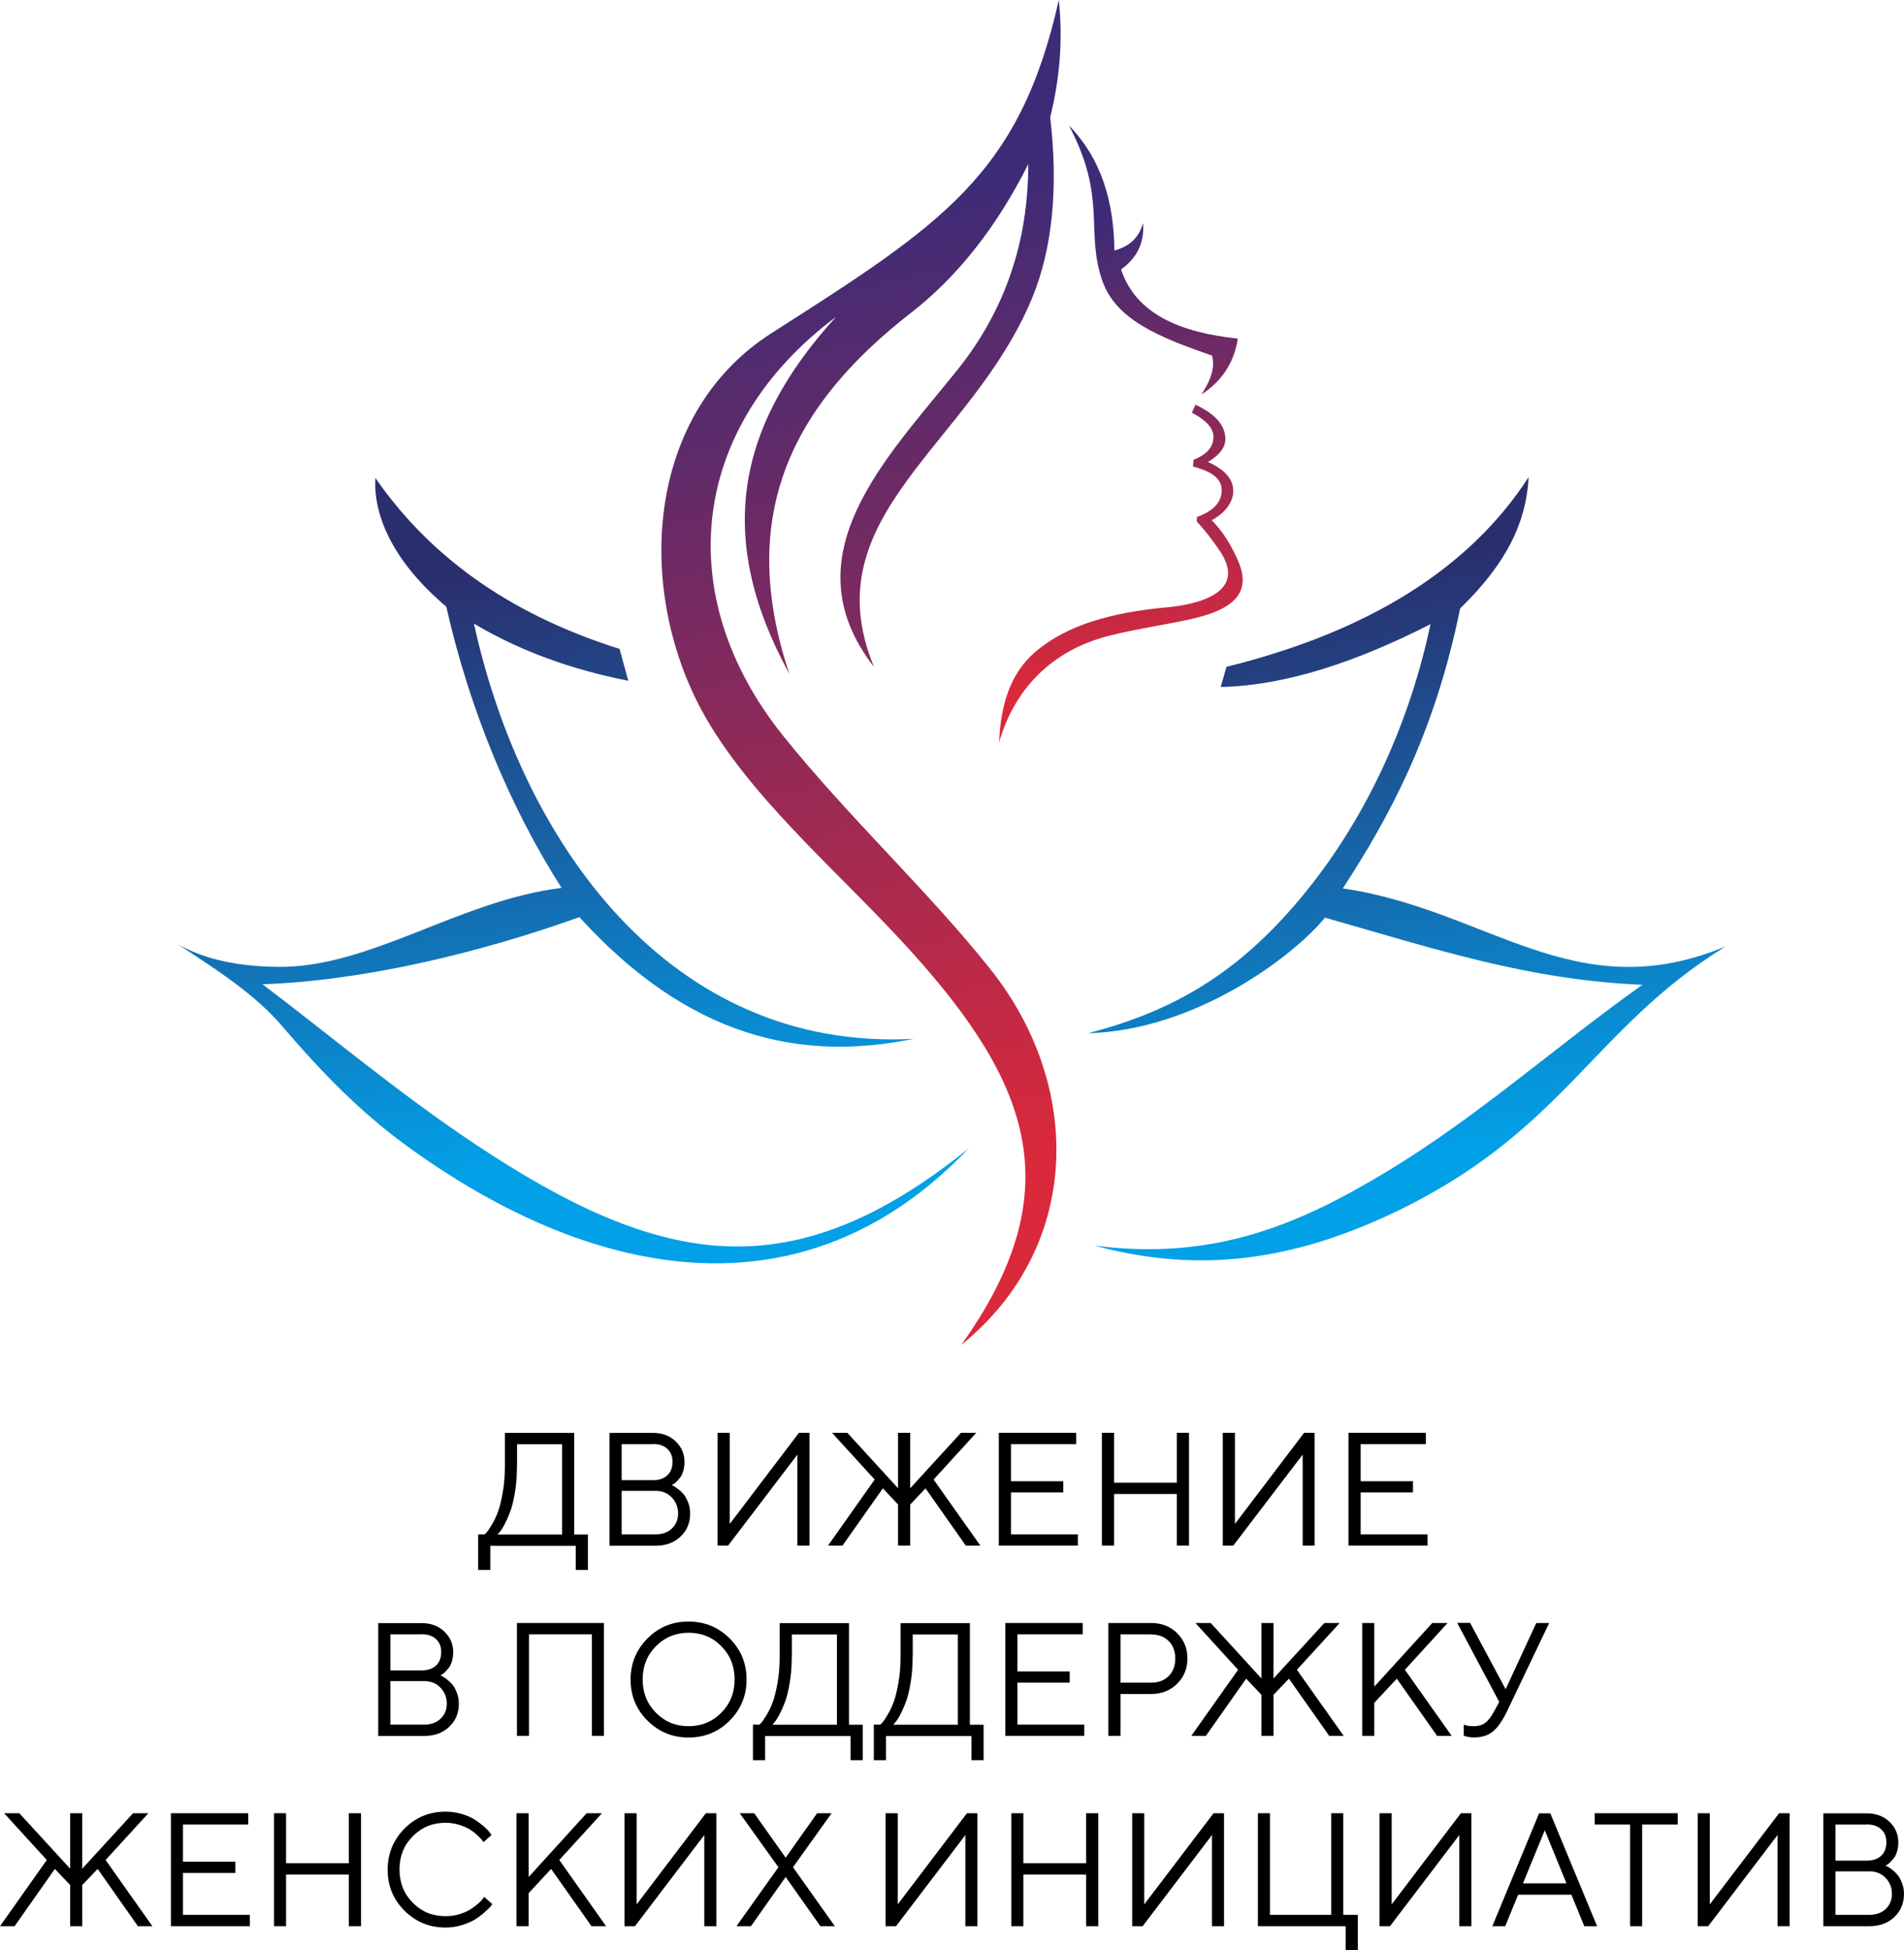 <?xml version="1.0" encoding="UTF-8"?> <!-- Creator: CorelDRAW 2020 (64-Bit) --> <svg xmlns="http://www.w3.org/2000/svg" xmlns:xlink="http://www.w3.org/1999/xlink" xmlns:xodm="http://www.corel.com/coreldraw/odm/2003" xml:space="preserve" width="190.627mm" height="195.231mm" style="shape-rendering:geometricPrecision; text-rendering:geometricPrecision; image-rendering:optimizeQuality; fill-rule:evenodd; clip-rule:evenodd" viewBox="0 0 181.59 185.98"> <defs> <style type="text/css"> <![CDATA[ .fil4 {fill:black;fill-rule:nonzero} .fil2 {fill:url(#id0)} .fil0 {fill:url(#id1)} .fil3 {fill:url(#id2)} .fil1 {fill:url(#id3)} ]]> </style> <linearGradient id="id0" gradientUnits="userSpaceOnUse" x1="107.91" y1="64.08" x2="100.49" y2="22.03"> <stop offset="0" style="stop-opacity:1; stop-color:#DA293B"></stop> <stop offset="1" style="stop-opacity:1; stop-color:#3D2B77"></stop> </linearGradient> <linearGradient id="id1" gradientUnits="userSpaceOnUse" x1="68.44" y1="109.01" x2="61.19" y2="52.33"> <stop offset="0" style="stop-opacity:1; stop-color:#02A0E7"></stop> <stop offset="1" style="stop-opacity:1; stop-color:#2A2E6D"></stop> </linearGradient> <linearGradient id="id2" gradientUnits="userSpaceOnUse" xlink:href="#id0" x1="88.19" y1="112.55" x2="67.18" y2="22.95"> </linearGradient> <linearGradient id="id3" gradientUnits="userSpaceOnUse" xlink:href="#id1" x1="146.76" y1="108.5" x2="137.9" y2="52.47"> </linearGradient> </defs> <g id="Слой_x0020_1">  <g id="_2389776876272"> <g> <path class="fil0" d="M92.4 109.5c-16.15,16.95 -36.58,12.18 -53.64,-0.25 -4.41,-3.21 -8.18,-7.09 -11.81,-11.35 -2.65,-3.12 -6.31,-5.43 -9.94,-7.82 2.85,1.56 6.02,2.06 9.31,2.12 8.91,0.18 17.38,-6.32 27.24,-7.53 -4.89,-7.63 -8.77,-16.98 -11,-26.82 -4.88,-4.12 -6.98,-8.51 -6.76,-12.27 5.64,8.14 13.65,13.26 23.29,16.3 0.28,1.01 0.55,2.02 0.83,3.04 -5.3,-1.05 -10.25,-2.79 -14.72,-5.45 4.52,20.65 18.54,40.85 41.96,39.59 -10.73,2.2 -21.39,-0.05 -31.9,-11.6 -9.27,3.31 -20.36,6.06 -30.23,6.4 6.04,4.54 12.98,10.4 20.38,15.31 17.72,11.76 30.13,13.92 46.99,0.33z"></path> <path class="fil1" d="M116.97 63.59c13.6,-3.37 23.2,-9.4 28.82,-18.09 -0.22,4.3 -2.1,8.22 -6.53,12.52 -2.45,12.04 -6.84,20.02 -11.19,26.7 13.83,2.01 22.11,11.53 36.51,5.53 -12.87,7.93 -15.46,17.86 -32.14,25.62 -10.2,4.74 -18.95,5.36 -28.07,2.91 11.44,1.48 19.53,-2.01 27.93,-7.08 8.67,-5.24 16.03,-11.88 24.34,-17.79 -10.92,-0.45 -19.93,-3.47 -30.27,-6.4 -3.07,3.73 -12.39,10.75 -22.62,11.02 9.02,-2.3 15.13,-6.48 20.88,-13.6 5.9,-7.31 9.89,-16.33 11.8,-25.41 -6.97,3.56 -13.81,5.87 -20.01,5.99l0.55 -1.91z"></path> <path class="fil2" d="M113.67 39.36l0.35 -0.77c1.37,0.67 2.82,1.61 2.85,3.26 0.01,0.89 -0.69,1.64 -1.67,2.2 1.56,0.7 2.39,1.58 2.42,2.72 0.03,1.11 -0.84,2.23 -2.06,2.83 1.11,1.12 1.86,2.4 2.48,3.79 0.79,1.76 0.71,3.28 -1.05,4.4 -2.23,1.42 -6.24,1.63 -10.95,2.77 -5.98,1.43 -9.38,5.44 -10.75,10.23 0.14,-3.41 0.98,-6.48 3.41,-8.59 3.03,-2.62 7.4,-3.81 12.56,-4.28 3.15,-0.29 7.75,-1.47 5.05,-5.43 -0.66,-0.96 -1.37,-1.91 -2.16,-2.74 0,-0.15 0,-0.29 0,-0.44 1.25,-0.47 2.33,-1.18 2.37,-2.5 0.04,-1.35 -1.3,-1.93 -2.74,-2.33 0.02,-0.21 0.04,-0.43 0.06,-0.64 1.1,-0.43 1.85,-1.08 1.89,-2.12 0.04,-0.95 -0.81,-1.7 -2.06,-2.37zm-11.71 -27.38c3.1,3.19 4.28,7.28 4.32,11.91 1.53,-0.4 2.38,-1.33 2.74,-2.62 0.15,2.02 -0.7,3.4 -2.1,4.43 1.42,4.24 5.62,6.01 11.14,6.59 -0.38,2.38 -1.59,4.11 -3.47,5.32 0.71,-1.11 1.35,-2.37 1.01,-3.7 -5.15,-1.78 -9.2,-3.45 -10.48,-7.17 -1.63,-4.73 0.49,-7.86 -3.17,-14.77z"></path> <path class="fil3" d="M100.98 0c0.41,3.79 0.09,7.51 -0.82,11.18 0.77,6.6 0.26,12.46 -1.74,17.28 -5.84,14.07 -21.02,20.68 -15.07,35.13 -8.25,-10.63 1.3,-19.99 8.01,-28.38 4.59,-5.75 6.71,-12.33 6.71,-19.56 -2.95,5.88 -6.66,10.66 -11.17,14.17 -11.17,8.67 -16.75,19.13 -11.61,34.45 -7.16,-13.05 -5.02,-23.65 4.44,-34.05 -13.9,10.4 -15.79,26.51 -5.06,39.92 6.26,7.81 13.91,14.87 19.84,22.35 8.82,11.13 8.66,26.47 -2.83,35.76 10.39,-14.55 6.68,-24.77 -4.62,-37.34 -6.47,-7.2 -14.47,-13.83 -19.3,-21.71 -7.22,-11.78 -6.69,-29.44 5.82,-37.43 16.32,-10.42 23.67,-15.11 27.4,-31.77z"></path> </g> <path class="fil4" d="M45.61 146.32l0.61 0c0.05,-0.04 0.12,-0.11 0.21,-0.21 0.09,-0.1 0.24,-0.33 0.46,-0.69 0.22,-0.36 0.42,-0.77 0.59,-1.22 0.17,-0.45 0.32,-1.06 0.46,-1.83 0.14,-0.77 0.21,-1.61 0.21,-2.5l0 -3.23 6.61 0 0 9.69 1.31 0 0 3.38 -1.16 0 0 -2.3 -8.15 0 0 2.3 -1.16 0 0 -3.38zm3.69 -6.46c0,0.87 -0.06,1.69 -0.19,2.46 -0.13,0.77 -0.28,1.39 -0.46,1.86 -0.18,0.47 -0.36,0.87 -0.54,1.21 -0.18,0.34 -0.34,0.58 -0.47,0.72l-0.18 0.22 6.15 0 0 -8.61 -4.3 0 0 2.15z"></path> <path id="1" class="fil4" d="M64.06 141.63c0.05,0.02 0.11,0.05 0.19,0.08 0.07,0.04 0.22,0.13 0.42,0.29 0.21,0.15 0.38,0.32 0.54,0.51 0.15,0.18 0.29,0.44 0.42,0.77 0.13,0.33 0.19,0.67 0.19,1.04 0,0.89 -0.3,1.63 -0.92,2.21 -0.61,0.58 -1.4,0.87 -2.39,0.87l-4.38 0 0 -10.76 4.15 0c0.87,0 1.59,0.27 2.15,0.8 0.56,0.53 0.85,1.19 0.85,1.97 0,0.32 -0.04,0.61 -0.12,0.87 -0.08,0.27 -0.18,0.48 -0.31,0.64 -0.13,0.16 -0.25,0.29 -0.37,0.41 -0.12,0.11 -0.22,0.19 -0.3,0.23l-0.12 0.07zm-4.77 4.69l3.23 0c0.65,0 1.16,-0.19 1.56,-0.56 0.39,-0.37 0.59,-0.86 0.59,-1.44 0,-0.6 -0.2,-1.1 -0.6,-1.52 -0.4,-0.42 -0.91,-0.63 -1.55,-0.63l-3.23 0 0 4.15zm3 -8.61l-3 0 0 3.44 3 0c0.58,0 1.03,-0.16 1.36,-0.47 0.33,-0.31 0.49,-0.74 0.49,-1.29 0,-0.5 -0.16,-0.91 -0.49,-1.22 -0.33,-0.31 -0.78,-0.47 -1.36,-0.47z"></path> <polygon id="2" class="fil4" points="77.2,147.39 76.05,147.39 76.05,138.71 69.44,147.39 68.44,147.39 68.44,136.63 69.6,136.63 69.6,145.32 76.2,136.63 77.2,136.63 "></polygon> <polygon id="3" class="fil4" points="88.27,141.93 86.81,143.47 86.81,147.39 85.65,147.39 85.65,143.47 84.2,141.93 80.35,147.39 78.97,147.39 83.42,141.09 79.35,136.63 80.81,136.63 85.65,141.92 85.65,136.63 86.81,136.63 86.81,141.92 91.65,136.63 93.11,136.63 89.04,141.09 93.5,147.39 92.11,147.39 "></polygon> <polygon id="4" class="fil4" points="96.42,146.32 102.8,146.32 102.8,147.39 95.26,147.39 95.26,136.63 102.64,136.63 102.64,137.71 96.42,137.71 96.42,141.25 101.41,141.25 101.41,142.32 96.42,142.32 "></polygon> <polygon id="5" class="fil4" points="105.09,147.39 105.09,136.63 106.25,136.63 106.25,141.39 112.24,141.39 112.24,136.63 113.4,136.63 113.4,147.39 112.24,147.39 112.24,142.47 106.25,142.47 106.25,147.39 "></polygon> <polygon id="6" class="fil4" points="125.38,147.39 124.24,147.39 124.24,138.71 117.62,147.39 116.62,147.39 116.62,136.63 117.78,136.63 117.78,145.32 124.38,136.63 125.38,136.63 "></polygon> <polygon id="7" class="fil4" points="129.77,146.32 136.15,146.32 136.15,147.39 128.61,147.39 128.61,136.63 135.99,136.63 135.99,137.71 129.77,137.71 129.77,141.25 134.76,141.25 134.76,142.32 129.77,142.32 "></polygon> <path id="8" class="fil4" d="M42 159.77c0.05,0.02 0.11,0.05 0.19,0.08 0.07,0.04 0.22,0.13 0.42,0.29 0.21,0.15 0.38,0.32 0.54,0.51 0.15,0.18 0.29,0.44 0.42,0.77 0.13,0.33 0.19,0.67 0.19,1.04 0,0.89 -0.3,1.63 -0.92,2.21 -0.61,0.58 -1.4,0.87 -2.39,0.87l-4.38 0 0 -10.76 4.15 0c0.87,0 1.59,0.27 2.15,0.8 0.56,0.53 0.85,1.19 0.85,1.97 0,0.32 -0.04,0.61 -0.12,0.87 -0.08,0.27 -0.18,0.48 -0.31,0.64 -0.13,0.16 -0.25,0.29 -0.37,0.41 -0.12,0.11 -0.22,0.19 -0.3,0.23l-0.12 0.07zm-4.77 4.69l3.23 0c0.65,0 1.16,-0.19 1.56,-0.56 0.39,-0.37 0.59,-0.86 0.59,-1.44 0,-0.6 -0.2,-1.1 -0.6,-1.52 -0.4,-0.42 -0.91,-0.63 -1.55,-0.63l-3.23 0 0 4.15zm3 -8.61l-3 0 0 3.44 3 0c0.58,0 1.03,-0.16 1.36,-0.47 0.33,-0.31 0.49,-0.74 0.49,-1.29 0,-0.5 -0.16,-0.91 -0.49,-1.22 -0.33,-0.31 -0.78,-0.47 -1.36,-0.47z"></path> <polygon id="9" class="fil4" points="57.6,154.77 57.6,165.53 56.45,165.53 56.45,155.85 50.45,155.85 50.45,165.53 49.3,165.53 49.3,154.77 "></polygon> <path id="10" class="fil4" d="M62.56 156.98c-0.85,0.86 -1.27,1.91 -1.27,3.17 0,1.26 0.42,2.32 1.27,3.18 0.85,0.86 1.88,1.28 3.12,1.28 1.23,0 2.27,-0.43 3.11,-1.28 0.85,-0.86 1.27,-1.91 1.27,-3.18 0,-1.26 -0.42,-2.32 -1.27,-3.17 -0.85,-0.86 -1.88,-1.28 -3.11,-1.28 -1.23,0 -2.27,0.43 -3.12,1.28zm7.03 -0.74c1.08,1.08 1.61,2.38 1.61,3.92 0,1.54 -0.54,2.84 -1.61,3.92 -1.08,1.08 -2.38,1.61 -3.92,1.61 -1.54,0 -2.84,-0.54 -3.92,-1.61 -1.08,-1.08 -1.61,-2.38 -1.61,-3.92 0,-1.53 0.54,-2.84 1.61,-3.92 1.08,-1.08 2.38,-1.61 3.92,-1.61 1.53,0 2.84,0.54 3.92,1.61z"></path> <path id="11" class="fil4" d="M71.82 164.46l0.61 0c0.05,-0.04 0.12,-0.11 0.21,-0.21 0.09,-0.1 0.24,-0.33 0.46,-0.69 0.22,-0.36 0.42,-0.77 0.59,-1.22 0.17,-0.45 0.32,-1.06 0.46,-1.83 0.14,-0.77 0.21,-1.61 0.21,-2.5l0 -3.23 6.61 0 0 9.69 1.31 0 0 3.38 -1.16 0 0 -2.3 -8.15 0 0 2.3 -1.16 0 0 -3.38zm3.69 -6.46c0,0.87 -0.06,1.69 -0.19,2.46 -0.13,0.77 -0.28,1.39 -0.46,1.86 -0.18,0.47 -0.36,0.87 -0.54,1.21 -0.18,0.34 -0.34,0.58 -0.47,0.72l-0.18 0.22 6.15 0 0 -8.61 -4.3 0 0 2.15z"></path> <path id="12" class="fil4" d="M83.35 164.46l0.61 0c0.05,-0.04 0.12,-0.11 0.21,-0.21 0.09,-0.1 0.24,-0.33 0.46,-0.69 0.22,-0.36 0.42,-0.77 0.59,-1.22 0.17,-0.45 0.32,-1.06 0.46,-1.83 0.14,-0.77 0.21,-1.61 0.21,-2.5l0 -3.23 6.61 0 0 9.69 1.31 0 0 3.38 -1.16 0 0 -2.3 -8.15 0 0 2.3 -1.16 0 0 -3.38zm3.69 -6.46c0,0.87 -0.06,1.69 -0.19,2.46 -0.13,0.77 -0.28,1.39 -0.46,1.86 -0.18,0.47 -0.36,0.87 -0.54,1.21 -0.18,0.34 -0.34,0.58 -0.47,0.72l-0.18 0.22 6.15 0 0 -8.61 -4.3 0 0 2.15z"></path> <polygon id="13" class="fil4" points="97.03,164.46 103.41,164.46 103.41,165.53 95.88,165.53 95.88,154.77 103.26,154.77 103.26,155.85 97.03,155.85 97.03,159.39 102.02,159.39 102.02,160.46 97.03,160.46 "></polygon> <path id="14" class="fil4" d="M105.71 154.77l4.08 0c0.99,0 1.82,0.32 2.48,0.97 0.65,0.65 0.98,1.45 0.98,2.41 0,0.96 -0.33,1.77 -0.99,2.42 -0.66,0.65 -1.48,0.97 -2.47,0.97l-2.92 0 0 3.99 -1.16 0 0 -10.76zm4.08 1.08l-2.92 0 0 4.61 2.92 0c0.69,0 1.25,-0.21 1.67,-0.63 0.42,-0.42 0.63,-0.98 0.63,-1.67 0,-0.69 -0.21,-1.25 -0.63,-1.67 -0.42,-0.42 -0.98,-0.63 -1.67,-0.63z"></path> <polygon id="15" class="fil4" points="122.93,160.08 121.46,161.62 121.46,165.53 120.31,165.53 120.31,161.62 118.85,160.08 115.01,165.53 113.62,165.53 118.08,159.23 114.01,154.77 115.47,154.77 120.31,160.06 120.31,154.77 121.46,154.77 121.46,160.06 126.31,154.77 127.77,154.77 123.69,159.23 128.15,165.53 126.77,165.53 "></polygon> <polygon id="16" class="fil4" points="131.07,160.84 136.6,154.77 138.06,154.77 133.99,159.23 138.45,165.53 137.06,165.53 133.22,160.08 131.07,162.38 131.07,165.53 129.92,165.53 129.92,154.77 131.07,154.77 "></polygon> <path id="17" class="fil4" d="M143.6 161.08l2.92 -6.31 1.23 0 -4 8.38c-0.44,0.92 -0.89,1.57 -1.35,1.95 -0.45,0.38 -1.06,0.58 -1.81,0.58 -0.16,0 -0.33,-0.01 -0.49,-0.04 -0.16,-0.03 -0.28,-0.05 -0.36,-0.08l-0.14 -0.03 0 -1.07c0.25,0.1 0.56,0.15 0.92,0.15 0.48,0 0.86,-0.11 1.15,-0.33 0.28,-0.22 0.57,-0.6 0.85,-1.13l0.47 -0.85c-0.33,-0.63 -0.96,-1.8 -1.88,-3.53 -0.92,-1.73 -1.63,-3.06 -2.13,-4.01l1.23 0 3.38 6.31z"></path> <polygon id="18" class="fil4" points="9.31,178.22 7.84,179.76 7.84,183.68 6.69,183.68 6.69,179.76 5.23,178.22 1.39,183.68 -0,183.68 4.46,177.37 0.39,172.91 1.84,172.91 6.69,178.2 6.69,172.91 7.84,172.91 7.84,178.2 12.69,172.91 14.15,172.91 10.07,177.37 14.53,183.68 13.15,183.68 "></polygon> <polygon id="19" class="fil4" points="17.45,182.6 23.83,182.6 23.83,183.68 16.3,183.68 16.3,172.91 23.67,172.91 23.67,173.99 17.45,173.99 17.45,177.53 22.44,177.53 22.44,178.6 17.45,178.6 "></polygon> <polygon id="20" class="fil4" points="26.13,183.68 26.13,172.91 27.28,172.91 27.28,177.68 33.27,177.68 33.27,172.91 34.43,172.91 34.43,183.68 33.27,183.68 33.27,178.76 27.28,178.76 27.28,183.68 "></polygon> <path id="21" class="fil4" d="M38.58 182.21c-1.08,-1.08 -1.61,-2.38 -1.61,-3.92 0,-1.53 0.54,-2.84 1.61,-3.92 1.08,-1.08 2.38,-1.61 3.92,-1.61 0.54,0 1.07,0.08 1.57,0.23 0.5,0.15 0.91,0.34 1.24,0.55 0.33,0.22 0.61,0.43 0.86,0.65 0.25,0.22 0.43,0.41 0.54,0.56l0.17 0.23 -0.77 0.69c-0.03,-0.05 -0.08,-0.12 -0.14,-0.2 -0.06,-0.08 -0.2,-0.23 -0.42,-0.44 -0.22,-0.21 -0.46,-0.4 -0.72,-0.56 -0.26,-0.16 -0.6,-0.31 -1.02,-0.45 -0.42,-0.13 -0.86,-0.2 -1.32,-0.2 -1.23,0 -2.27,0.43 -3.12,1.28 -0.85,0.86 -1.27,1.91 -1.27,3.17 0,1.26 0.42,2.32 1.27,3.18 0.85,0.86 1.88,1.28 3.12,1.28 0.46,0 0.9,-0.06 1.32,-0.19 0.42,-0.13 0.77,-0.28 1.05,-0.46 0.28,-0.18 0.52,-0.36 0.73,-0.54 0.21,-0.18 0.36,-0.33 0.45,-0.47l0.14 -0.19 0.77 0.7c-0.04,0.06 -0.1,0.14 -0.18,0.24 -0.08,0.1 -0.27,0.27 -0.55,0.53 -0.28,0.26 -0.58,0.48 -0.9,0.68 -0.32,0.2 -0.73,0.38 -1.24,0.54 -0.51,0.16 -1.04,0.24 -1.59,0.24 -1.54,0 -2.84,-0.54 -3.92,-1.61z"></path> <polygon id="22" class="fil4" points="50.42,178.99 55.95,172.91 57.41,172.91 53.34,177.37 57.8,183.68 56.41,183.68 52.56,178.22 50.42,180.53 50.42,183.68 49.26,183.68 49.26,172.91 50.42,172.91 "></polygon> <polygon id="23" class="fil4" points="68.32,183.68 67.17,183.68 67.17,174.99 60.56,183.68 59.56,183.68 59.56,172.91 60.72,172.91 60.72,181.6 67.32,172.91 68.32,172.91 "></polygon> <polygon id="24" class="fil4" points="74.93,177.15 77.93,172.91 79.31,172.91 75.63,178.06 79.62,183.68 78.24,183.68 74.93,178.99 71.62,183.68 70.24,183.68 74.24,178.06 70.55,172.91 71.93,172.91 "></polygon> <polygon id="25" class="fil4" points="93.22,183.68 92.07,183.68 92.07,174.99 85.46,183.68 84.46,183.68 84.46,172.91 85.62,172.91 85.62,181.6 92.22,172.91 93.22,172.91 "></polygon> <polygon id="26" class="fil4" points="96.45,183.68 96.45,172.91 97.6,172.91 97.6,177.68 103.59,177.68 103.59,172.91 104.75,172.91 104.75,183.68 103.59,183.68 103.59,178.76 97.6,178.76 97.6,183.68 "></polygon> <polygon id="27" class="fil4" points="116.74,183.68 115.59,183.68 115.59,174.99 108.98,183.68 107.98,183.68 107.98,172.91 109.13,172.91 109.13,181.6 115.74,172.91 116.74,172.91 "></polygon> <polygon id="28" class="fil4" points="119.97,183.68 119.97,172.91 121.12,172.91 121.12,182.6 126.96,182.6 126.96,172.91 128.11,172.91 128.11,182.6 129.5,182.6 129.5,185.98 128.34,185.98 128.34,183.68 "></polygon> <polygon id="29" class="fil4" points="140.33,183.68 139.18,183.68 139.18,174.99 132.57,183.68 131.57,183.68 131.57,172.91 132.73,172.91 132.73,181.6 139.33,172.91 140.33,172.91 "></polygon> <path id="30" class="fil4" d="M149.4 179.6l-2.07 -5.07 -2.08 5.07 4.15 0zm0.47 1.08l-5.08 0 -1.23 3 -1.23 0 4.46 -10.76 1.07 0 4.46 10.76 -1.22 0 -1.23 -3z"></path> <polygon id="31" class="fil4" points="152.09,172.91 160.01,172.91 160.01,173.99 156.62,173.99 156.62,183.68 155.47,183.68 155.47,173.99 152.09,173.99 "></polygon> <polygon id="32" class="fil4" points="170.68,183.68 169.53,183.68 169.53,174.99 162.92,183.68 161.92,183.68 161.92,172.91 163.07,172.91 163.07,181.6 169.68,172.91 170.68,172.91 "></polygon> <path id="33" class="fil4" d="M179.83 177.91c0.05,0.02 0.11,0.05 0.19,0.08 0.07,0.04 0.22,0.13 0.42,0.29 0.21,0.15 0.38,0.32 0.54,0.51 0.15,0.18 0.29,0.44 0.42,0.77 0.13,0.33 0.19,0.67 0.19,1.04 0,0.89 -0.3,1.63 -0.92,2.21 -0.61,0.58 -1.4,0.87 -2.39,0.87l-4.38 0 0 -10.76 4.15 0c0.87,0 1.59,0.27 2.15,0.8 0.56,0.53 0.85,1.19 0.85,1.97 0,0.32 -0.04,0.61 -0.12,0.87 -0.08,0.27 -0.18,0.48 -0.31,0.64 -0.13,0.16 -0.25,0.29 -0.37,0.41 -0.12,0.11 -0.22,0.19 -0.3,0.23l-0.12 0.07zm-4.77 4.69l3.23 0c0.65,0 1.16,-0.19 1.56,-0.56 0.39,-0.37 0.59,-0.86 0.59,-1.44 0,-0.6 -0.2,-1.1 -0.6,-1.52 -0.4,-0.42 -0.91,-0.63 -1.55,-0.63l-3.23 0 0 4.15zm3 -8.61l-3 0 0 3.44 3 0c0.58,0 1.03,-0.16 1.36,-0.47 0.33,-0.31 0.49,-0.74 0.49,-1.29 0,-0.5 -0.16,-0.91 -0.49,-1.22 -0.33,-0.31 -0.78,-0.47 -1.36,-0.47z"></path> </g> </g> </svg> 